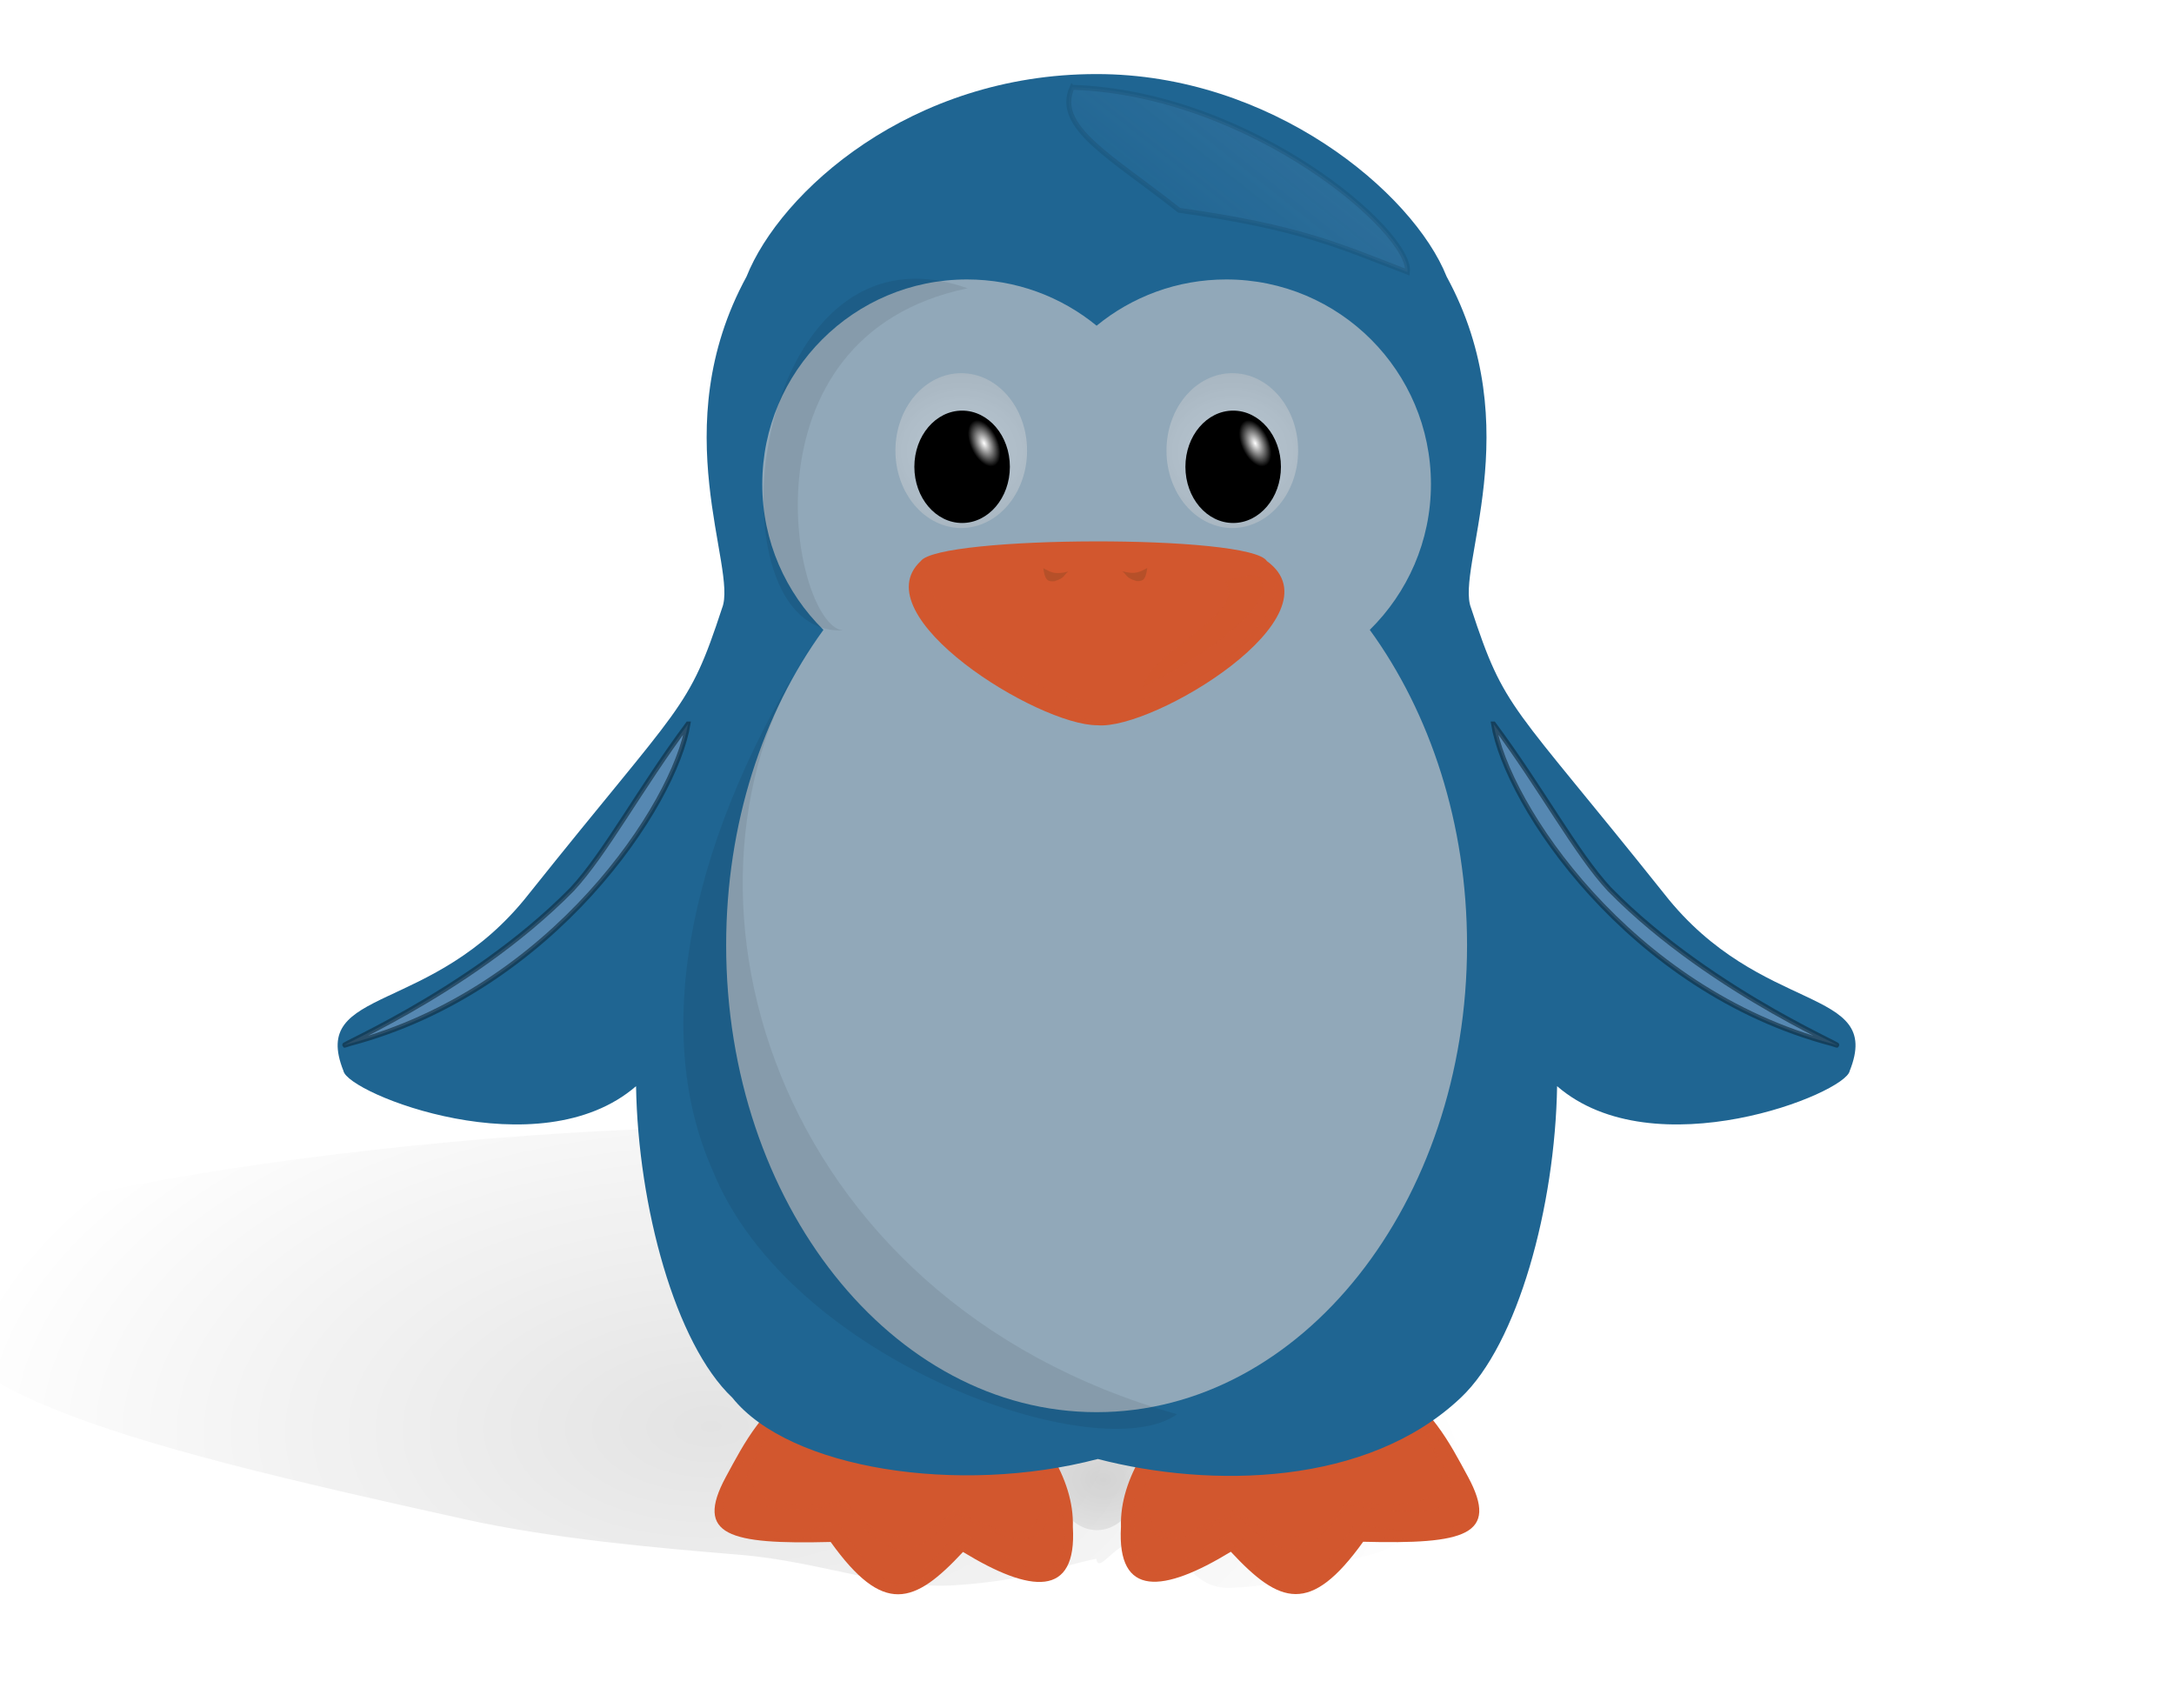 <?xml version="1.0" encoding="UTF-8" standalone="no"?>
<svg
   viewBox="0 0 439.762 345.518"
   version="1.1"
   id="svg307"
   sodipodi:docname="logo.svg"
   inkscape:version="1.1.2 (0a00cf5339, 2022-02-04)"
   xmlns:inkscape="http://www.inkscape.org/namespaces/inkscape"
   xmlns:sodipodi="http://sodipodi.sourceforge.net/DTD/sodipodi-0.dtd"
   xmlns:xlink="http://www.w3.org/1999/xlink"
   xmlns="http://www.w3.org/2000/svg"
   xmlns:svg="http://www.w3.org/2000/svg">
  <sodipodi:namedview
     id="namedview309"
     pagecolor="#ffffff"
     bordercolor="#666666"
     borderopacity="1.0"
     inkscape:pageshadow="2"
     inkscape:pageopacity="0.0"
     inkscape:pagecheckerboard="0"
     showgrid="false"
     inkscape:zoom="2.5613718"
     inkscape:cx="164.16984"
     inkscape:cy="177.44398"
     inkscape:window-width="1920"
     inkscape:window-height="1131"
     inkscape:window-x="0"
     inkscape:window-y="38"
     inkscape:window-maximized="1"
     inkscape:current-layer="svg307" />
  <defs
     id="defs247">
    <filter
       id="f"
       x="-0.026"
       y="-0.023"
       width="1.051"
       height="1.045">
      <feGaussianBlur
         stdDeviation=".238"
         id="feGaussianBlur176" />
    </filter>
    <filter
       id="m"
       x="-0.432"
       y="-0.274"
       width="1.865"
       height="1.548">
      <feGaussianBlur
         stdDeviation="2.365"
         id="feGaussianBlur179" />
    </filter>
    <filter
       id="n"
       x="-0.139"
       y="-0.282"
       width="1.278"
       height="1.565">
      <feGaussianBlur
         stdDeviation="12.515"
         id="feGaussianBlur182" />
    </filter>
    <filter
       id="v"
       x="-0.079"
       y="-0.172"
       width="1.157"
       height="1.344">
      <feGaussianBlur
         stdDeviation="2.221"
         id="feGaussianBlur185" />
    </filter>
    <filter
       id="s"
       x="-0.079"
       y="-0.172"
       width="1.158"
       height="1.345">
      <feGaussianBlur
         stdDeviation="2.196"
         id="feGaussianBlur188" />
    </filter>
    <filter
       id="u"
       x="-0.078"
       y="-0.174"
       width="1.157"
       height="1.348">
      <feGaussianBlur
         stdDeviation="2.241"
         id="feGaussianBlur191" />
    </filter>
    <filter
       id="t"
       x="-0.081"
       y="-0.166"
       width="1.161"
       height="1.331">
      <feGaussianBlur
         stdDeviation="2.23"
         id="feGaussianBlur194" />
    </filter>
    <filter
       id="e"
       x="-0.146"
       y="-0.157"
       width="1.294"
       height="1.314">
      <feGaussianBlur
         stdDeviation="4.034"
         id="feGaussianBlur197" />
    </filter>
    <filter
       id="o"
       x="-0.199"
       y="-0.365"
       width="1.398"
       height="1.736">
      <feGaussianBlur
         stdDeviation="5.48"
         id="feGaussianBlur200" />
    </filter>
    <filter
       id="q"
       x="-0.14"
       y="-0.088"
       width="1.28"
       height="1.176">
      <feGaussianBlur
         stdDeviation="5.832"
         id="feGaussianBlur203" />
    </filter>
    <filter
       id="p"
       x="-0.281"
       y="-0.163"
       width="1.562"
       height="1.326">
      <feGaussianBlur
         stdDeviation="4.835"
         id="feGaussianBlur206" />
    </filter>
    <filter
       id="w"
       x="-0.179"
       y="-0.192"
       width="1.359"
       height="1.384">
      <feGaussianBlur
         stdDeviation="1.801"
         id="feGaussianBlur209" />
    </filter>
    <filter
       id="r"
       x="-0.061"
       y="-0.137"
       width="1.122"
       height="1.275">
      <feGaussianBlur
         stdDeviation="1.83"
         id="feGaussianBlur212" />
    </filter>
    <filter
       id="d"
       x="-0.304"
       y="-0.58"
       width="1.608"
       height="2.159">
      <feGaussianBlur
         stdDeviation=".52"
         id="feGaussianBlur215" />
    </filter>
    <linearGradient
       id="b">
      <stop
         offset="0"
         id="stop218" />
      <stop
         stop-opacity="0"
         offset="1"
         id="stop220" />
    </linearGradient>
    <linearGradient
       id="c">
      <stop
         stop-color="#fff"
         offset="0"
         id="stop223" />
      <stop
         offset="1"
         id="stop225" />
    </linearGradient>
    <linearGradient
       id="l"
       x1="436.06"
       x2="414.03"
       y1="124.39"
       y2="152.24"
       gradientUnits="userSpaceOnUse"
       gradientTransform="translate(-178.522,-98.047)">
      <stop
         stop-color="#b6c7ea"
         offset="0"
         id="stop228" />
      <stop
         stop-color="#b6c7ea"
         stop-opacity="0"
         offset="1"
         id="stop230" />
    </linearGradient>
    <radialGradient
       id="k"
       cx="400.09"
       cy="213.97"
       r="40.693"
       gradientTransform="matrix(-0.921,-0.016,0.01,-0.579,766.44,350.92)"
       gradientUnits="userSpaceOnUse">
      <stop
         stop-color="#fff"
         stop-opacity="0"
         offset="0"
         id="stop233" />
      <stop
         offset="1"
         id="stop235" />
    </radialGradient>
    <radialGradient
       id="a"
       cx="535.89"
       cy="157.37"
       r="11.112"
       gradientTransform="matrix(2.954 -.025 .023 2.493 -1050.7 -221.41)"
       gradientUnits="userSpaceOnUse">
      <stop
         stop-color="#fff"
         offset="0"
         id="stop238" />
      <stop
         stop-color="#979797"
         offset="1"
         id="stop240" />
    </radialGradient>
    <radialGradient
       id="g"
       cx="366.78"
       cy="437.86"
       r="150.3"
       gradientTransform="matrix(0.149,0.02,-0.019,0.142,351.62,327.53)"
       gradientUnits="userSpaceOnUse"
       xlink:href="#b" />
    <radialGradient
       id="h"
       cx="241.16"
       cy="390.35"
       r="150.3"
       gradientTransform="matrix(0.687,-0.092,0.061,0.67,49.227,131.94)"
       gradientUnits="userSpaceOnUse"
       xlink:href="#b" />
    <radialGradient
       id="j"
       cx="536.98"
       cy="157"
       r="11.112"
       gradientTransform="matrix(0.227,-0.105,0.189,0.409,47.51,81.84)"
       gradientUnits="userSpaceOnUse"
       xlink:href="#c" />
    <radialGradient
       id="i"
       cx="536.98"
       cy="157"
       r="11.112"
       gradientTransform="matrix(0.227,-0.105,0.189,0.409,102.34,81.84)"
       gradientUnits="userSpaceOnUse"
       xlink:href="#c" />
    <radialGradient
       inkscape:collect="always"
       xlink:href="#a"
       id="radialGradient391"
       gradientUnits="userSpaceOnUse"
       gradientTransform="matrix(2.954,-0.025,0.023,2.493,-1050.7,-221.41)"
       cx="535.89"
       cy="157.37"
       r="11.112" />
    <radialGradient
       inkscape:collect="always"
       xlink:href="#a"
       id="radialGradient393"
       gradientUnits="userSpaceOnUse"
       gradientTransform="matrix(2.954,-0.025,0.023,2.493,-1050.7,-221.41)"
       cx="535.89"
       cy="157.37"
       r="11.112" />
  </defs>
  <path
     transform="matrix(1.351,0,0,1.095,-314.447,-135.478)"
     d="m 403.56,396.02 c 0,5.718 -2.94,10.354 -6.566,10.354 -3.626,0 -6.566,-4.636 -6.566,-10.354 0,-5.718 2.94,-10.354 6.566,-10.354 3.626,0 6.566,4.636 6.566,10.354 z"
     fill="url(#g)"
     filter="url(#m)"
     opacity="0.363"
     id="path249"
     style="fill:url(#g)" />
  <path
     transform="matrix(1.376,0.304,-0.524,0.798,9.91,-80.337)"
     d="m 339.73,351.62 c 0,1.726 -1.952,12.621 -5.619,15.899 -3.667,3.278 -6.269,10.08 -15.075,14.089 -5.385,2.452 -9.83,-7.236 -14.448,-6.733 -4.618,0.502 -3.348,10.703 -5.25,6.878 -3.571,2.916 -7.046,8.191 -15.651,12.62 -8.402,4.524 -19.428,1.409 -30.538,3.939 -11.11,2.53 -25.292,5.574 -38.113,5.574 -51.284,0 -85.235,-1.468 -91.125,-30.956 -3.521,-17.628 72.88,-66.595 108.04,-73.692 48.545,-9.799 107.78,24.767 107.78,52.382 z"
     fill="url(#h)"
     filter="url(#n)"
     opacity="0.54"
     id="path251"
     style="fill:url(#h);opacity:0.332" />
  <g
     transform="translate(-180.522,-102.047)"
     id="g259"
     style="fill:#d2572e;fill-opacity:1">
    <path
       d="m 344.51,380.1 c -10.018,6.945 -13.257,13.504 -17.173,20.708 -6.389,11.845 0.686,13.65 21.213,13.132 10.67,14.874 16.867,12.672 26.769,2.02 13.635,8.311 23.075,9.385 22.223,-5.051 0.302,-9.991 -6.596,-19.467 -15.657,-28.789 z"
       fill="#ff7f2a"
       id="path253"
       style="fill:#d2572e;fill-opacity:1" />
    <path
       transform="matrix(0.907,0,0,0.907,34.026,37.077)"
       d="m 350.09,406.39 c -36.276,4.746 -14.471,-16.002 -14.305,-20.215 -1.424,0.069 -3.527,5.654 -5.34,8.989 -5.917,10.969 -2.781,14.919 19.645,12.161 9.881,13.775 15.62,11.735 24.79,1.871 12.52,7.484 21.851,8.866 20.581,-4.677 -0.353,-2.164 -0.993,-3.716 -1.536,-4.797 -0.1,9.012 1.463,20.485 -19.162,8.539 -7.662,6.764 -16.382,9.951 -24.673,-1.871 z"
       fill="#ffffff"
       filter="url(#v)"
       opacity="0.617"
       id="path255"
       style="fill:#d2572e;fill-opacity:1" />
    <path
       transform="matrix(1.05,0,0,1.028,-18.878,-5.98)"
       d="m 351.54,405.04 c -18.534,2.912 -17.234,1.143 -21.259,-0.661 -4.211,-2.748 5.751,-15.737 6.111,-17.834 -1.424,0.069 -3.767,5.654 -5.58,8.989 -5.684,10.732 -2.46,13.854 19.284,11.793 9.881,13.775 15.62,11.735 24.79,1.871 12.52,7.484 21.249,9.48 19.979,-4.063 -0.353,-2.164 -0.392,-4.33 -0.934,-5.411 -0.05,4.506 0.797,10.978 -1.403,13.48 -2.2,2.502 -7.447,-0.811 -17.759,-6.784 -3.831,3.382 -7.446,9.801 -11.62,9.965 -4.174,0.165 -7.464,-5.434 -11.61,-11.345 z"
       filter="url(#s)"
       opacity="0.617"
       id="path257"
       style="fill:#d2572e;fill-opacity:1" />
  </g>
  <g
     transform="translate(-179.805,-102.089)"
     id="g267"
     style="fill:#d2572e;fill-opacity:1">
    <path
       d="m 459.59,380.1 c 10.018,6.945 13.257,13.504 17.173,20.708 6.389,11.845 -0.686,13.65 -21.213,13.132 -10.67,14.874 -16.867,12.672 -26.769,2.02 -13.635,8.311 -23.075,9.385 -22.223,-5.051 -0.302,-9.991 6.596,-19.467 15.657,-28.789 z"
       fill="#ff7f2a"
       id="path261"
       style="fill:#d2572e;fill-opacity:1" />
    <path
       transform="matrix(-0.907,0,0,0.907,769.83,37.077)"
       d="m 350.09,406.39 c -36.276,4.746 -14.471,-16.002 -14.305,-20.215 -1.424,0.069 -3.527,5.654 -5.34,8.989 -7.618,12.671 -3.645,15.783 19.645,12.161 9.881,13.775 15.62,11.735 24.79,1.871 12.52,7.484 21.851,8.866 20.581,-4.677 -0.353,-2.164 -0.993,-3.716 -1.536,-4.797 0.71,9.335 3.205,21.182 -19.162,8.539 -7.662,6.764 -16.382,9.951 -24.673,-1.871 z"
       fill="#ffffff"
       filter="url(#u)"
       opacity="0.617"
       id="path263"
       style="fill:#d2572e;fill-opacity:1" />
    <path
       transform="matrix(-1.05,0,0,1.028,822.96,-5.98)"
       d="m 351.54,405.04 c -18.534,2.912 -17.234,1.143 -21.259,-0.661 -4.211,-2.748 6.593,-17.457 6.953,-19.554 -1.424,0.069 -4.369,7.005 -6.182,10.341 -5.684,10.732 -2.701,14.223 19.044,12.161 9.881,13.775 15.62,11.735 24.79,1.871 12.52,7.484 21.249,9.357 19.979,-4.186 -0.353,-2.164 -0.392,-4.207 -0.934,-5.288 -0.05,4.506 0.797,10.978 -1.403,13.48 -2.2,2.502 -7.447,-0.811 -17.759,-6.784 -3.831,3.382 -7.446,9.801 -11.62,9.965 -4.174,0.165 -7.464,-5.434 -11.61,-11.345 z"
       filter="url(#t)"
       opacity="0.617"
       id="path265"
       style="fill:#d2572e;fill-opacity:1" />
  </g>
  <path
     d="m 221.818,14.983 c -37.627,-0.023 -63.992,23.865 -70.812,40.969 -16.711,30.641 -1.738,58.969 -4.938,67.031 -6.904,21.025 -7.789,18.611 -39.125,57.875 -19.438,24.769 -44.372,18.475 -37.469,35.75 0.823,4.585 39.604,20.021 59.188,3.094 0.4,24.317 7.939,52.106 19.469,63 11.56,14.463 45.852,19.784 73.94,12.408 22.856,5.926 54.493,5.536 73.435,-12.408 11.529,-10.894 19.069,-38.683 19.469,-63 19.583,16.927 58.364,1.491 59.188,-3.094 6.904,-17.275 -18.031,-10.981 -37.469,-35.75 -31.336,-39.264 -32.221,-36.85 -39.125,-57.875 -3.2,-8.062 11.773,-36.39 -4.938,-67.031 C 285.81,38.845 257.133,14.954 221.82,14.983 Z"
     id="path269"
     style="fill:#1f6592;fill-opacity:1" />
  <path
     d="m 195.598,56.523 c -22.865,0 -41.404,18.54 -41.404,41.405 0,11.545 4.748,21.971 12.372,29.474 -12.22,16.805 -19.676,39.194 -19.676,63.783 0,52.16 33.543,94.453 74.934,94.453 41.391,0 74.934,-42.293 74.934,-94.453 0,-24.59 -7.456,-46.979 -19.676,-63.783 7.623,-7.503 12.372,-17.929 12.372,-29.474 0,-22.865 -18.54,-41.405 -41.405,-41.405 -9.957,0 -19.084,3.501 -26.225,9.357 -7.142,-5.856 -16.269,-9.357 -26.226,-9.357 z"
     fill="#ffffff"
     id="path271"
     style="fill:#b7bfc5;fill-opacity:0.749" />
  <path
     d="m 139.168,146.443 c -9.61,12.893 -16.674,26.154 -23.455,33.44 -21.269,21.677 -52.13,33.687 -44.982,31.21 41.088,-10.843 65.81,-48.421 68.438,-64.65 z"
     fill="#b6c7ea"
     filter="url(#e)"
     opacity="0.603"
     stroke="#000000"
     id="path273" />
  <path
     transform="matrix(-1,0,0,1,842.578,-128.788)"
     d="m 540.46,275.23 c -9.61,12.893 -16.674,26.154 -23.455,33.44 -21.269,21.677 -52.13,33.687 -44.982,31.21 41.088,-10.843 65.81,-48.421 68.438,-64.65 z"
     fill="#b6c7ea"
     filter="url(#e)"
     opacity="0.603"
     stroke="#000000"
     id="path275" />
  <path
     d="m 216.868,17.653 c -3.635,8.081 8.008,14.068 21.66,24.885 24.5,3.464 32.237,7.135 46.166,12.493 1.036,-7.925 -31.544,-36.201 -67.826,-37.377 z"
     fill="url(#l)"
     filter="url(#o)"
     opacity="0.3"
     stroke="#000000"
     id="path277"
     style="fill:url(#l)" />
  <path
     d="m 164.688,129.673 c -33.2,48.745 -9.361,133.08 73.416,156.38 -15.565,11.231 -78.319,-10.383 -93.974,-49.362 -12.819,-28.867 -4.191,-68.225 20.558,-107.01 z"
     filter="url(#q)"
     opacity="0.27"
     id="path279" />
  <path
     d="M 195.738,58.313 C 151.059,42.481 142.599,128.886 170.52,127.508 160.451,126.626 148.641,68.067 195.738,58.313 Z"
     filter="url(#p)"
     opacity="0.27"
     id="path281" />
  <path
     transform="matrix(1.198,0,0,1.24,-392.72,-103.996)"
     d="m 547,157.37 c 0,6.974 -4.975,12.627 -11.112,12.627 -6.137,0 -11.112,-5.653 -11.112,-12.627 0,-6.974 4.975,-12.627 11.112,-12.627 6.137,0 11.112,5.653 11.112,12.627 z"
     fill="url(#a)"
     filter="url(#f)"
     id="path285"
     style="fill:url(#radialGradient391);opacity:0.618" />
  <path
     d="m 259.11,94.42 c 0,6.276 -4.325,11.364 -9.661,11.364 -5.336,0 -9.661,-5.088 -9.661,-11.364 0,-6.276 4.325,-11.364 9.661,-11.364 5.336,0 9.661,5.088 9.661,11.364 z"
     fill="url(#i)"
     id="path287"
     style="fill:url(#i)" />
  <path
     transform="matrix(1.198,0,0,1.24,-447.55,-103.996)"
     d="m 547,157.37 c 0,6.974 -4.975,12.627 -11.112,12.627 -6.137,0 -11.112,-5.653 -11.112,-12.627 0,-6.974 4.975,-12.627 11.112,-12.627 6.137,0 11.112,5.653 11.112,12.627 z"
     fill="url(#a)"
     filter="url(#f)"
     id="path289"
     style="fill:url(#radialGradient393);opacity:0.618" />
  <path
     d="m 204.28,94.42 c 0,6.276 -4.325,11.364 -9.661,11.364 -5.336,0 -9.661,-5.088 -9.661,-11.364 0,-6.276 4.325,-11.364 9.661,-11.364 5.336,0 9.661,5.088 9.661,11.364 z"
     fill="url(#j)"
     id="path291"
     style="fill:url(#j)" />
  <g
     transform="translate(-178.522,-98.047)"
     id="g299"
     style="fill:#d2572e;fill-opacity:1">
    <path
       d="m 364.78,211.53 c -11.971,11.071 23.687,33.255 35.714,33.214 11.334,1.05 49.562,-22.143 34.286,-33.214 -3.328,-5.436 -66.264,-5.172 -70,0 z"
       fill="#ff7f2a"
       id="path293"
       style="fill:#d2572e;fill-opacity:1" />
    <path
       d="m 426.28,215.7 c 5.256,-1.747 7.706,-1.868 7.576,0.505 1.49,5.375 -13.961,15.916 -23.991,20.708 1.002,-7.071 21.498,-14.9 16.415,-21.213 z"
       fill="#ffffff"
       filter="url(#w)"
       opacity="0.747"
       id="path295"
       style="fill:#d2572e;fill-opacity:1" />
    <path
       d="m 366.56,211.88 c -4.427,2.595 -1.283,12.336 8.521,19.985 8.583,6.662 20.051,11.987 25.837,11.968 5.452,0.505 17.372,-4.82 26.091,-11.603 8.719,-6.783 12.539,-15.996 6.892,-20.35 4.489,6.393 1.638,10.326 -3.211,15.287 -4.77,4.879 -13.406,10.948 -21.369,12.36 -7.963,1.412 -15.14,0.213 -22.884,-3.989 -7.841,-4.255 -23.738,-17.334 -19.877,-23.657 z"
       fill="url(#k)"
       filter="url(#r)"
       opacity="0.267"
       id="path297"
       style="fill:#d2572e;fill-opacity:1" />
  </g>
  <path
     transform="matrix(1.23,0,0,1.23,-263.822,-145.928)"
     d="m 386.07,212.09 c 0.26,1.801 0.583,2.228 1.786,2.143 1.817,-0.536 1.575,-1.071 2.321,-1.607 -2.345,0.619 -2.936,0.019 -4.107,-0.536 z"
     fill="#513a17"
     filter="url(#d)"
     opacity="0.463"
     id="path301" />
  <path
     transform="matrix(-1.23,0,0,1.23,706.94,-145.978)"
     d="m 386.07,212.09 c 0.26,1.801 0.583,2.228 1.786,2.143 1.817,-0.536 1.575,-1.071 2.321,-1.607 -2.345,0.619 -2.936,0.019 -4.107,-0.536 z"
     fill="#513a17"
     filter="url(#d)"
     opacity="0.463"
     id="path303" />
</svg>
